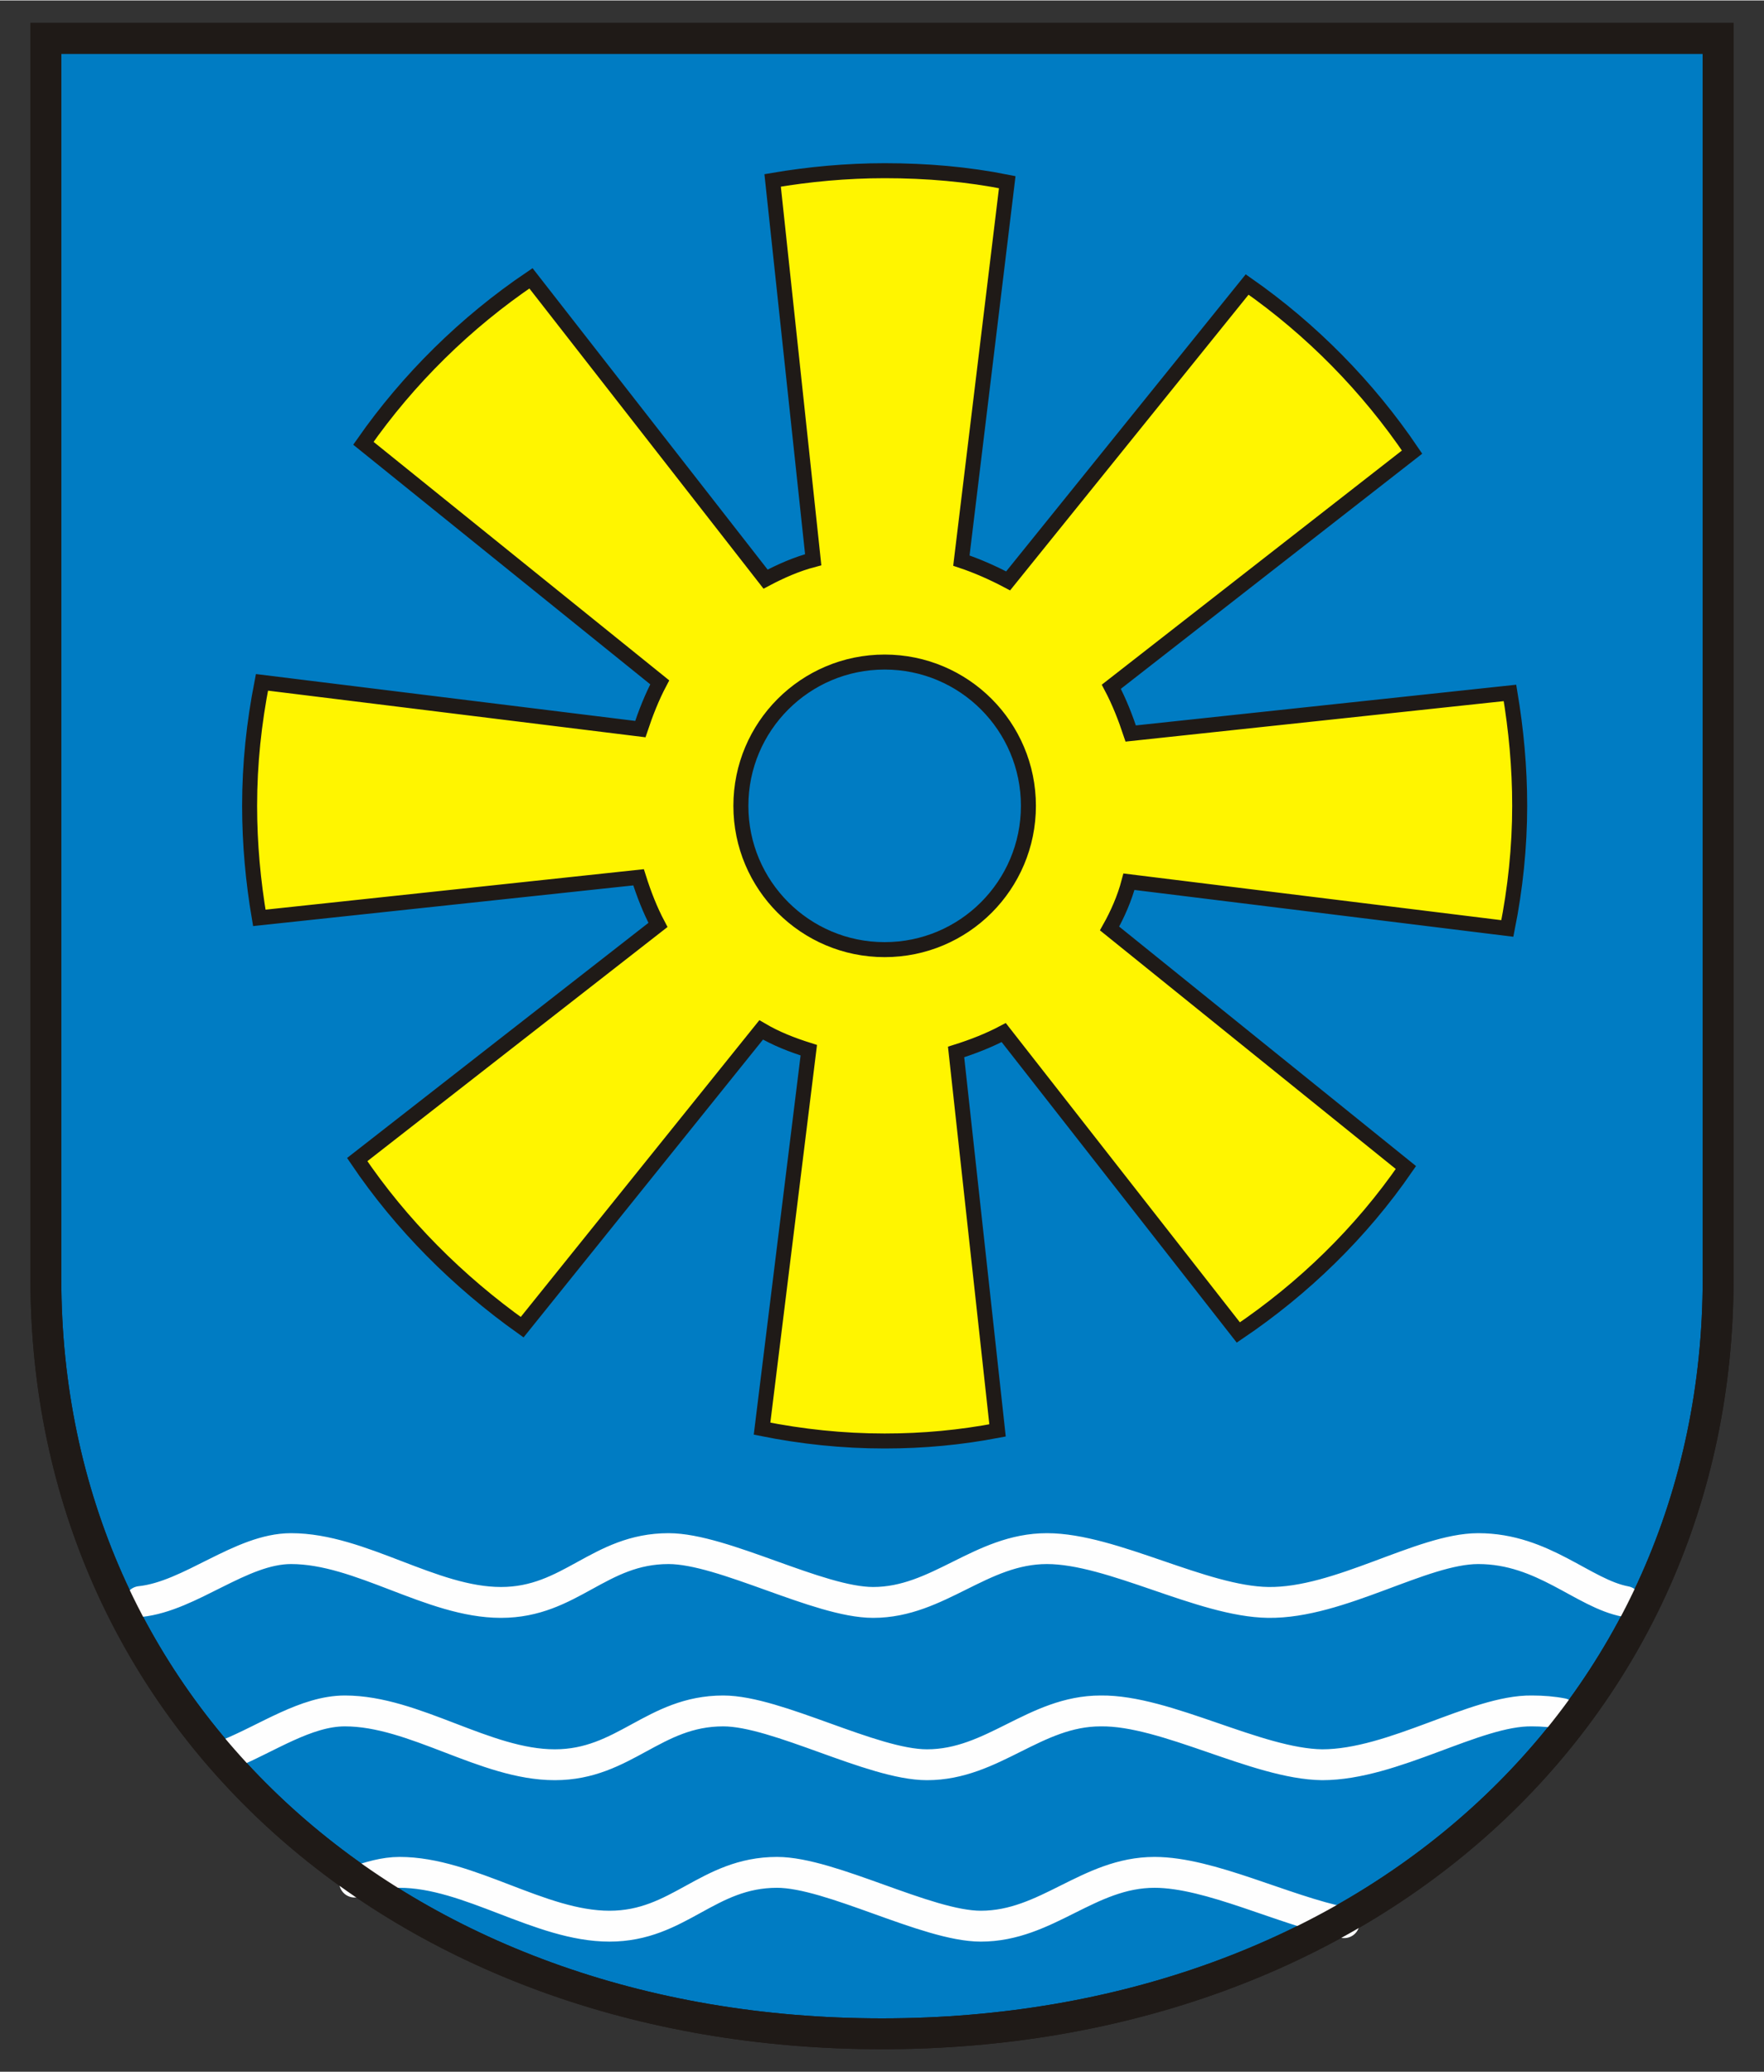 <?xml version="1.0" encoding="iso-8859-1"?>
<!DOCTYPE svg PUBLIC "-//W3C//DTD SVG 1.0//EN" "http://www.w3.org/TR/2001/REC-SVG-20010904/DTD/svg10.dtd">
<!-- Creator: CorelDRAW -->
<svg xmlns="http://www.w3.org/2000/svg" xmlns:odm="http://product.corel.com/CGS/11/cddns/" xml:space="preserve" width="2000px" height="2349px" style="shape-rendering:geometricPrecision; text-rendering:geometricPrecision; image-rendering:optimizeQuality; fill-rule:evenodd"
     viewBox="0 0 2000 2348">
 <rect x="0" y="0" width="2000" height="2348" fill="#333333" stroke="none"/>
 <defs>
  <style type="text/css">
   <![CDATA[
    .str1 {stroke:#1F1A17;stroke-width:17}
    .str0 {stroke:#1F1A17;stroke-width:35}
    .str2 {stroke:#FEFEFE;stroke-width:35;stroke-linecap:round}
    .fil2 {fill:none}
    .fil0 {fill:#007CC3}
    .fil1 {fill:#FFF500}
   ]]>
  </style>
 </defs>
 <g id="Ebene 1">
  <g>
   <path class="fil0 str0" d="M52 43l1896 0 0 1406c0,493 -398,856 -948,856 -551,0 -948,-363 -948,-856l0 -1406z"/>
   <path class="fil1 str1" d="M922 634l-46 -430c41,-7 84,-11 127,-11 48,0 94,4 139,13l-52 429c18,6 36,14 53,23l271 -336c73,51 137,116 187,190l-341 266c9,17 16,35 22,53l430 -46c7,42 11,84 11,128 0,47 -5,94 -14,139l-429 -53c-5,19 -13,37 -22,53l336 271c-51,74 -116,137 -190,187l-266 -340c-17,9 -35,16 -54,22l47 429c-42,8 -84,12 -128,12 -48,0 -94,-5 -139,-14l53 -429c-19,-6 -37,-13 -54,-23l-271 337c-73,-52 -137,-116 -187,-190l341 -266c-9,-17 -16,-35 -22,-54l-430 46c-7,-41 -11,-84 -11,-127 0,-48 5,-94 14,-140l429 53c6,-18 13,-36 22,-53l-336 -271c51,-73 116,-137 190,-187l266 341c17,-9 35,-17 54,-22zm81 126c84,0 153,69 153,153 0,84 -69,153 -153,153 -84,0 -153,-69 -153,-153 0,-84 69,-153 153,-153z"/>
   <circle class="fil0 str1" cx="1003" cy="913" r="163"/>
   <g>
    <path class="fil2 str2" d="M159 1815c57,-6 114,-60 171,-60 79,0 159,61 238,61 79,0 111,-61 190,-61 62,0 170,61 232,61 74,0 122,-61 197,-61 74,0 176,60 251,61 81,1 174,-61 238,-61 74,0 119,51 167,60"/>
    <path class="fil2 str2" d="M259 1988c44,-18 88,-49 132,-49 79,0 159,61 238,61 79,0 112,-61 191,-61 61,0 169,61 231,61 75,0 122,-61 197,-61 74,-1 177,60 251,61 81,0 174,-62 238,-61 12,0 24,1 34,3"/>
    <path class="fil2 str2" d="M402 2133c17,-6 34,-11 51,-11 79,0 159,61 238,61 79,0 111,-61 190,-61 61,0 170,61 231,61 75,0 122,-61 197,-61 63,0 146,43 215,57"/>
   </g>
   <path class="fil2 str0" d="M52 43l1896 0 0 1406c0,493 -398,856 -948,856 -551,0 -948,-363 -948,-856l0 -1406z"/>
  </g>
 </g>
</svg>